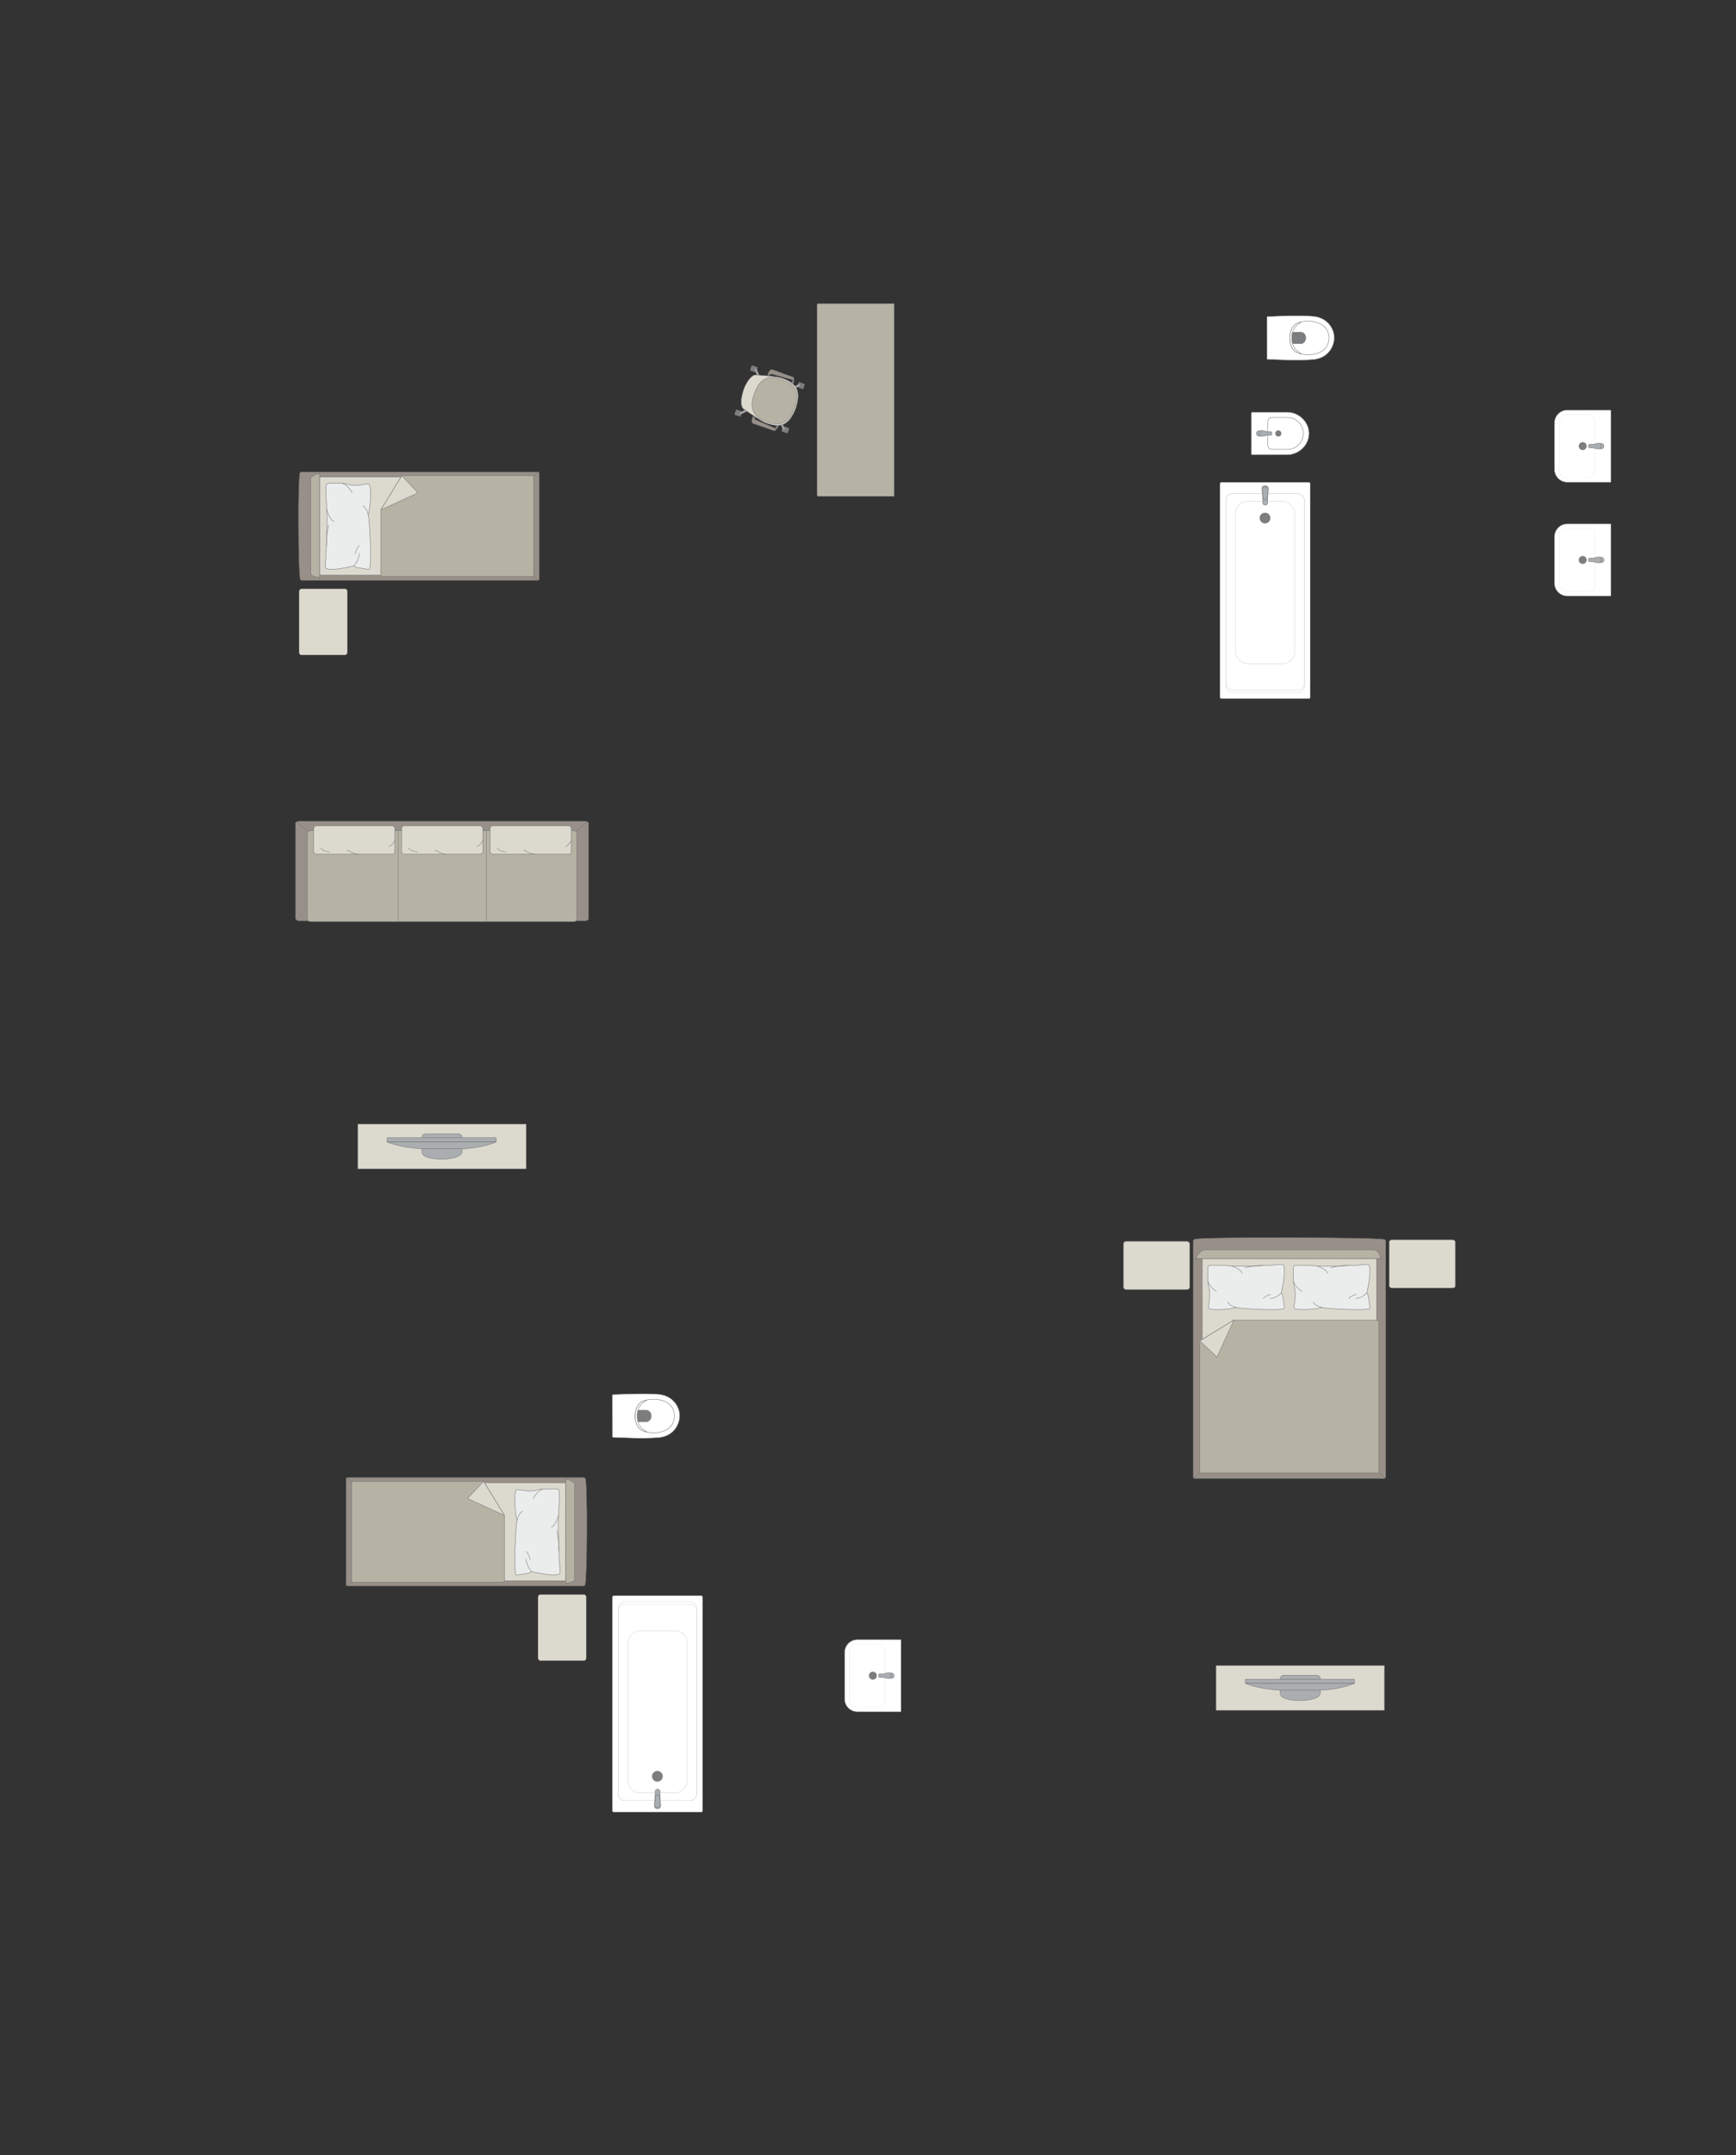 <?xml version="1.0" encoding="UTF-8"?>
<!DOCTYPE svg PUBLIC "-//W3C//DTD SVG 1.1//EN" "http://www.w3.org/Graphics/SVG/1.1/DTD/svg11.dtd">
<!-- Creator: CorelDRAW -->
<svg xmlns="http://www.w3.org/2000/svg" xml:space="preserve" width="144.208mm" height="178.934mm" version="1.1" style="shape-rendering:geometricPrecision; text-rendering:geometricPrecision; image-rendering:optimizeQuality; fill-rule:evenodd; clip-rule:evenodd"
viewBox="0 0 17903.48 22214.74"
 xmlns:xlink="http://www.w3.org/1999/xlink"
 xmlns:xodm="http://www.corel.com/coreldraw/odm/2003">
 <rect x="0" y="0" width="17903.48" height="22214.74" fill="#333333" stroke="none"/>
 <defs>
  <style type="text/css">
   <![CDATA[
    .str0 {stroke:#727271;stroke-width:4.37;stroke-miterlimit:22.926}
    .str1 {stroke:#727271;stroke-width:4.37;stroke-linejoin:round;stroke-miterlimit:22.926}
    .str3 {stroke:#727271;stroke-width:4.37;stroke-linecap:round;stroke-miterlimit:22.926}
    .str2 {stroke:#727271;stroke-width:4.37;stroke-linecap:round;stroke-linejoin:round;stroke-miterlimit:22.926}
    .fil1 {fill:none}
    .fil4 {fill:#EBECEC}
    .fil2 {fill:#DCD9CF}
    .fil3 {fill:#B6B3A5}
    .fil7 {fill:#AAAEB1}
    .fil0 {fill:#989088}
    .fil6 {fill:#7C7D7E}
    .fil5 {fill:white}
   ]]>
  </style>
 </defs>
 <g id="мебель">
  <g id="_1322597948944">
   <g>
    <path class="fil0 str0" d="M6033.66 16338.86c21.47,-47.8 27.3,-1050.77 2.38,-1097.73 0,-5.33 -12.59,-9.67 -21.95,-9.67l-2427.67 0c-9.37,0 -17.06,4.35 -17.06,9.67l0 1098.01c0,5.33 7.68,9.67 17.06,9.67l2248.55 0 179.11 0c9.37,0 19.57,-4.64 19.57,-9.96z"/>
    <line class="fil1 str0" x1="5835.19" y1="16348.82" x2="5835.19" y2= "15231.46" />
    <polygon class="fil2 str0" points="5835.19,15284.06 3647.42,15284.06 3647.42,16295.51 5835.19,16295.51 "/>
    <line class="fil1 str0" x1="3574.93" y1="16346.27" x2="3647.42" y2= "16295.51" />
    <line class="fil1 str0" x1="3647.42" y1="15284.06" x2="3575.76" y2= "15233.61" />
    <path class="fil3 str0" d="M5835.19 16317.74c41.73,-0.26 89.53,-14.5 91.34,-39.6l0 -977.43c-0.7,-28.9 -91.34,-60.45 -91.34,-46.47l0 1063.5z"/>
    <path class="fil3 str0" d="M4987.34 15270.23l-1359.85 0 0 1038.97 1557.35 0c14.09,-0.48 17.63,-9.01 17.63,-17.12 0,-336.7 0,-333.52 0,-670.21 -39.36,-64.33 -184.7,-301.9 -215.13,-351.63z"/>
    <polygon class="fil2 str1" points="4987.33,15270.25 4821.13,15447.51 5202.46,15621.87 "/>
   </g>
   <g>
    <path class="fil4 str2" d="M5774.36 16214.49c5.38,-11.04 -3.25,-81.18 -6.49,-121.89 0,0 -12.49,-339.27 -10.95,-372.5 -3.15,-42.07 21.81,-332.04 5.92,-362.51 -5.38,-16.43 -100.35,-8.31 -100.35,-8.31 0,0 -75.93,-5.64 -119.78,9.89 -43.86,15.53 -123.6,8.57 -123.6,8.57 0,0 -84.6,-16.24 -88.2,-12.2 -15.63,2.22 -18.56,45.12 -18.56,45.12 0,0 -11,155.15 20.3,276.6 -12.95,20.88 -40.73,569.79 -6.13,559.47l124.91 -19.91 30.79 -16.69c0,0 274.42,69.19 292.15,14.36z"/>
    <path class="fil1 str2" d="M5684.03 15742.22c46.04,-7.83 75.53,-121.33 75.53,-121.33"/>
    <path class="fil1 str2" d="M5497.93 15447.09c51.47,-88.72 99.53,-95.16 99.53,-95.16"/>
    <path class="fil1 str2" d="M5388.03 15579.46c-41.8,20.09 -55.38,97.79 -55.38,97.79"/>
    <path class="fil1 str2" d="M5482.21 16200.12c-56.56,-63.5 -57.75,-129.4 -57.75,-129.4"/>
    <path class="fil1 str2" d="M5466.52 16077.57c-14.23,-68.23 -42.07,-86.28 -42.07,-86.28"/>
    <path class="fil1 str2" d="M5764.05 15985.12c0.38,-121.06 -22.55,-205.44 -22.55,-205.44"/>
   </g>
  </g>
  <rect class="fil2 str0" transform="matrix(-1.29034E-14 -0.487 -0.405 1.07249E-14 6045.7 17119.1)" width="1401.52" height="1226.34" rx="54.48" ry="54.48"/>
  <g id="_1322597954800">
   <rect class="fil5 str0" transform="matrix(-7.74672E-15 0.292 -0.292 -7.73307E-15 7246.4 16449.1)" width="7640.05" height="3188.97" rx="48.2" ry="48.2"/>
   <rect class="fil5 str1" transform="matrix(-7.62044E-15 0.288 -0.285 -7.54265E-15 7184.17 16511.3)" width="7116.32" height="2831.75" rx="218.96" ry="218.96"/>
   <rect class="fil5 str0" transform="matrix(-7.51602E-15 0.284 -0.285 -7.54265E-15 7184.17 16539.4)" width="7116.32" height="2831.75" rx="218.96" ry="218.96"/>
   <rect class="fil5 str0" transform="matrix(-7.8712E-15 0.297 -0.287 -7.60845E-15 7087.02 16811.5)" width="5626.21" height="2133.59" rx="423.37" ry="423.37"/>
   <circle class="fil6 str0" transform="matrix(-7.7549E-15 0.293 -0.293 -7.75281E-15 6779.59 18310.9)" r="186.9"/>
   <g>
    <path class="fil7 str0" d="M6811.96 18621.48l-5.74 -156.07c-0.57,-15.32 -13.77,-21.12 -25.29,-21.12l0 0c-10.86,0 -23.3,8.91 -23.77,19.28l-7.25 157.91c-0.6,13.2 13.97,24.01 31.03,24.01l0 0c17.07,0 31.51,-10.81 31.03,-24.01z"/>
    <path class="fil7 str0" d="M6811.45 18607.73l-9.44 -86.81c-1.08,-9.93 -4.63,-21.06 -21.08,-21.06l0 0c-16,0 -20.05,12.95 -20.93,21.06l-9.39 85.18c-1.27,11.55 11.98,25.12 30.32,25.12l0 0c18.41,0 31.71,-12.59 30.52,-23.49z"/>
   </g>
  </g>
  <g id="_1322597954656">
   <path class="fil5 str0" d="M8709.89 17034.28l0 479.41c0,72.81 59.56,132.37 132.37,132.37l446.89 0c2.35,0 4.25,-1.9 4.25,-4.25l0 -736.41c0,-2.35 -1.9,-4.25 -4.25,-4.25l-446.14 0c-73.22,0 -133.13,59.9 -133.13,133.13z"/>
   <rect class="fil5 str0" transform="matrix(-2.66633E-15 -0.101 -0.162 4.2773E-15 9125.16 17599.8)" width="6464.64" height="2249.77" rx="576.32" ry="576.32"/>
   <circle class="fil6 str0" transform="matrix(-4.43952E-15 -0.168 -0.167 4.4176E-15 9001.64 17273.6)" r="241.29"/>
   <g>
    <ellipse class="fil7 str0" cx="9192.07" cy="17273.54" rx="28.71" ry="28.66"/>
    <path class="fil7 str0" d="M9105.48 17292.28l-32.08 0c-6.43,0 -11.68,-6.9 -11.68,-15.35l0 -6.65c0,-8.44 5.25,-15.35 11.68,-15.35l32.22 0c20.63,0 86.25,-34.69 86.25,15.35l0 6.65c0,47.26 -65.61,15.35 -86.38,15.35z"/>
   </g>
  </g>
  <g id="_1322597957392">
   <path class="fil5 str0" d="M6315.64 14814.29l-0.76 -433.1c0,-3.74 2.71,-5.97 5.93,-6.1 156.33,-5.65 308.34,-12.81 451,-4.05 166.31,5.93 233.63,127.71 237.66,209.86 7.65,83.31 -50.65,234.98 -237.66,240.6 -148.97,10.37 -300.67,1.43 -451,-4.03 -2.01,-0.19 -5.14,-0.31 -5.18,-3.19z"/>
   <path class="fil5 str0" d="M6619.42 14743.54c-91.9,-49.65 -91.9,-241.58 0,-294.5 92.21,-46.69 326.96,-41.64 336.44,141.36 0,197.44 -246.33,202.89 -336.44,153.14z"/>
   <path class="fil6 str0" d="M6571.37 14596.29l0 -48.31c0.02,-6.78 5.6,-10.6 10.93,-10.63 28.52,-0.15 57.03,-0.3 85.55,-0.45 65.41,9.26 61.72,112.82 -0.53,118.81 -28.33,-0.16 -56.67,-0.34 -85.01,-0.5 -5.16,0.19 -10.76,-2.53 -10.91,-7.34l-0.02 -51.6z"/>
   <path class="fil5 str0" d="M6653.23 14746.59l16.16 15.21c-63.59,-12.82 -115.7,-52.69 -118.9,-165.24 5.7,-103 43.4,-149.45 117.47,-164.31l-16.75 15.11c-53.02,24.95 -80.8,87.8 -79.85,148.93 -1.03,57.83 24.15,123.39 81.86,150.31z"/>
  </g>
  <rect class="fil2 str0" x="11586.37" y="12796.48" width="682.83" height="496.6" rx="26.54" ry="22.06"/>
  <rect class="fil2 str0" x="14326.69" y="12780.93" width="682.83" height="496.6" rx="26.54" ry="22.06"/>
  <g id="_1322597961856">
   <g>
    <path class="fil0 str0" d="M14273.35 12776.54c-84.97,-21.47 -1868.03,-27.3 -1951.51,-2.38 -9.46,0 -17.19,12.59 -17.19,21.95l0 2427.67c0,9.37 7.73,17.06 17.19,17.06l1952.02 0c9.46,0 17.19,-7.68 17.19,-17.06l0 -2248.55 0 -179.11c0,-9.37 -8.24,-19.57 -17.7,-19.57z"/>
    <line class="fil1 str0" x1="14291.06" y1="12975.01" x2="12304.65" y2= "12975.01" />
    <polygon class="fil2 str0" points="12398.17,12975.01 12398.17,15162.78 14196.28,15162.78 14196.28,12975.01 "/>
    <line class="fil1 str0" x1="14286.54" y1="15235.27" x2="14196.28" y2= "15162.78" />
    <line class="fil1 str0" x1="12398.17" y1="15162.78" x2="12308.46" y2= "15234.44" />
    <path class="fil3 str0" d="M14235.81 12975.01c-0.46,-41.73 -25.77,-89.53 -70.39,-91.34l-1737.66 0c-51.37,0.7 -107.45,91.34 -82.61,91.34l1890.67 0z"/>
    <path class="fil3 str0" d="M12373.58 13822.85l0 1359.86 1847.05 0 0 -1546.33c0.07,-14.1 -10.84,-28.21 -24.35,-28.65 -598.58,0 -872.49,0 -1471.07,0 -55.11,33.72 -335.79,205.43 -351.63,215.13z"/>
    <polygon class="fil2 str1" points="12373.59,13822.86 12550.85,13989.06 12725.21,13607.73 "/>
   </g>
   <g>
    <path class="fil4 str2" d="M13227.4 13035.84c-9.82,-5.38 -72.17,3.25 -108.36,6.49 0,0 -301.56,12.49 -331.11,10.95 -37.41,3.15 -295.14,-21.81 -322.23,-5.92 -14.59,5.38 -7.39,100.35 -7.39,100.35 0,0 -5,75.93 8.8,119.78 13.82,43.86 7.61,123.6 7.61,123.6 0,0 -14.44,84.6 -10.84,88.2 1.97,15.63 40.1,18.56 40.1,18.56 0,0 137.91,11 245.86,-20.3 18.57,12.95 506.5,40.73 497.31,6.13l-17.69 -124.91 -14.84 -30.79c0,0 61.5,-274.42 12.78,-292.15z"/>
    <path class="fil1 str2" d="M12807.59 13126.18c-6.96,-46.04 -107.85,-75.53 -107.85,-75.53"/>
    <path class="fil1 str2" d="M12545.25 13312.28c-78.85,-51.47 -84.58,-99.53 -84.58,-99.53"/>
    <path class="fil1 str2" d="M12662.92 13422.18c17.85,41.8 86.92,55.38 86.92,55.38"/>
    <path class="fil1 str2" d="M13214.62 13328c-56.45,56.56 -115.03,57.75 -115.03,57.75"/>
    <path class="fil1 str2" d="M13105.69 13343.69c-60.66,14.23 -76.7,42.07 -76.7,42.07"/>
    <path class="fil1 str2" d="M13023.5 13046.15c-107.61,-0.38 -182.63,22.55 -182.63,22.55"/>
   </g>
   <g>
    <path class="fil4 str2" d="M14109.39 13035.84c-9.82,-5.38 -72.17,3.25 -108.36,6.49 0,0 -301.56,12.49 -331.11,10.95 -37.41,3.15 -295.14,-21.81 -322.23,-5.92 -14.59,5.38 -7.39,100.35 -7.39,100.35 0,0 -5,75.93 8.8,119.78 13.82,43.86 7.61,123.6 7.61,123.6 0,0 -14.44,84.6 -10.84,88.2 1.97,15.63 40.1,18.56 40.1,18.56 0,0 137.91,11 245.86,-20.3 18.57,12.95 506.5,40.73 497.31,6.13l-17.69 -124.91 -14.84 -30.79c0,0 61.5,-274.42 12.78,-292.15z"/>
    <path class="fil1 str2" d="M13689.58 13126.18c-6.96,-46.04 -107.85,-75.53 -107.85,-75.53"/>
    <path class="fil1 str2" d="M13427.24 13312.28c-78.85,-51.47 -84.58,-99.53 -84.58,-99.53"/>
    <path class="fil1 str2" d="M13544.91 13422.18c17.85,41.8 86.92,55.38 86.92,55.38"/>
    <path class="fil1 str2" d="M14096.61 13328c-56.45,56.56 -115.03,57.75 -115.03,57.75"/>
    <path class="fil1 str2" d="M13987.68 13343.69c-60.66,14.23 -76.7,42.07 -76.7,42.07"/>
    <path class="fil1 str2" d="M13905.5 13046.15c-107.61,-0.38 -182.63,22.55 -182.63,22.55"/>
   </g>
  </g>
  <g id="_1322597964832">
   <rect class="fil2 str0" x="12540.32" y="17168.34" width="1738.11" height="463.08"/>
   <g>
    <path class="fil7 str0" d="M13409.96 17530.56l0 0c-83.99,0 -206.35,-17.94 -206.35,-71.42l0 -154.8c0,-19.32 15.82,-35.13 35.13,-35.13l341.28 0c19.32,0 35.13,15.8 35.13,35.13l0 152.88c0,48.6 -123.01,73.35 -205.2,73.35z"/>
    <rect class="fil7 str0" x="12844.39" y="17310.12" width="1123.43" height="42.46"/>
    <path class="fil7 str0" d="M13612.45 17423.23l-410 0c0,0 -224.29,-11.21 -358.06,-70.65l1123.43 0c0,0 -129.53,62.16 -355.37,70.65z"/>
   </g>
  </g>
  <g id="_1322597969392">
   <g>
    <path class="fil0 str0" d="M3097.11 5972.39c-21.47,-47.8 -27.3,-1050.77 -2.38,-1097.73 0,-5.33 12.59,-9.67 21.95,-9.67l2427.67 0c9.37,0 17.06,4.35 17.06,9.67l0 1098.01c0,5.33 -7.68,9.67 -17.06,9.67l-2248.55 0 -179.11 0c-9.37,0 -19.57,-4.64 -19.57,-9.96z"/>
    <line class="fil1 str0" x1="3295.58" y1="5982.35" x2="3295.58" y2= "4864.99" />
    <polygon class="fil2 str0" points="3295.58,4917.6 5483.35,4917.6 5483.35,5929.04 3295.58,5929.04 "/>
    <line class="fil1 str0" x1="5555.84" y1="5979.8" x2="5483.35" y2= "5929.04" />
    <line class="fil1 str0" x1="5483.35" y1="4917.6" x2="5555.01" y2= "4867.14" />
    <path class="fil3 str0" d="M3295.58 5951.27c-41.73,-0.26 -89.53,-14.5 -91.34,-39.6l0 -977.43c0.7,-28.9 91.34,-60.45 91.34,-46.47l0 1063.5z"/>
    <path class="fil3 str0" d="M4143.43 4903.76l1359.85 0 0 1038.97 -1557.35 0c-14.09,-0.48 -17.63,-9.01 -17.63,-17.12 0,-336.7 0,-333.52 0,-670.21 39.36,-64.33 184.7,-301.9 215.13,-351.63z"/>
    <polygon class="fil2 str1" points="4143.44,4903.78 4309.64,5081.04 3928.31,5255.4 "/>
   </g>
   <g>
    <path class="fil4 str2" d="M3356.41 5848.02c-5.38,-11.04 3.25,-81.18 6.49,-121.89 0,0 12.49,-339.27 10.95,-372.5 3.15,-42.07 -21.81,-332.04 -5.92,-362.51 5.38,-16.43 100.35,-8.31 100.35,-8.31 0,0 75.93,-5.64 119.78,9.89 43.86,15.53 123.6,8.57 123.6,8.57 0,0 84.6,-16.24 88.2,-12.2 15.63,2.22 18.56,45.12 18.56,45.12 0,0 11,155.15 -20.3,276.6 12.95,20.88 40.73,569.79 6.13,559.47l-124.91 -19.91 -30.79 -16.69c0,0 -274.42,69.19 -292.15,14.36z"/>
    <path class="fil1 str2" d="M3446.75 5375.75c-46.04,-7.83 -75.53,-121.33 -75.53,-121.33"/>
    <path class="fil1 str2" d="M3632.85 5080.62c-51.47,-88.72 -99.53,-95.16 -99.53,-95.16"/>
    <path class="fil1 str2" d="M3742.75 5212.99c41.8,20.09 55.38,97.79 55.38,97.79"/>
    <path class="fil1 str2" d="M3648.56 5833.65c56.56,-63.5 57.75,-129.4 57.75,-129.4"/>
    <path class="fil1 str2" d="M3664.26 5711.1c14.23,-68.23 42.07,-86.28 42.07,-86.28"/>
    <path class="fil1 str2" d="M3366.72 5618.65c-0.38,-121.06 22.55,-205.44 22.55,-205.44"/>
   </g>
  </g>
  <rect class="fil2 str0" transform="matrix(1.29034E-14 -0.487 0.405 1.07249E-14 3085.07 6752.59)" width="1401.52" height="1226.34" rx="54.48" ry="54.48"/>
  <path class="fil3 str0" d="M8439.95 5116.24l782.07 0 0 -1986.41 -782.07 0c-6.87,0 -12.46,5.6 -12.46,12.46l0 1961.48c0,6.87 5.6,12.46 12.46,12.46z"/>
  <g id="_1322597941552">
   <rect class="fil6 str1" transform="matrix(-0.02 0.057 0.057 0.02 8239.46 3937.19)" width="941.65" height="1078.52" rx="46.58" ry="46.58"/>
   <rect class="fil6 str1" transform="matrix(-0.02 0.057 0.057 0.02 8078.33 4392.99)" width="941.65" height="1078.52" rx="46.58" ry="46.58"/>
   <rect class="fil6 str1" transform="matrix(-0.02 0.057 0.057 0.02 7753.77 3765.5)" width="941.65" height="1078.52" rx="46.58" ry="46.58"/>
   <rect class="fil6 str1" transform="matrix(-0.02 0.057 0.057 0.02 7592.65 4221.3)" width="941.65" height="1078.52" rx="46.58" ry="46.58"/>
   <rect class="fil6 str1" transform="matrix(-0.017 0.048 0.049 0.017 8233.51 3954.01)" width="421.55" height="1259.19"/>
   <rect class="fil6 str1" transform="matrix(-0.017 0.048 0.049 0.017 8072.39 4409.8)" width="421.55" height="1259.19"/>
   <rect class="fil6 str1" transform="matrix(-0.017 0.048 0.049 0.017 7586.7 4238.11)" width="421.55" height="1259.19"/>
   <rect class="fil6 str1" transform="matrix(-0.017 0.048 0.049 0.017 7747.83 3782.32)" width="421.55" height="1259.19"/>
   <path class="fil7 str0" d="M7787.45 3799.56l0 0c-4.99,2.37 -6.7,9.16 -3.92,15.11l34.95 74.53c2.79,5.96 9.77,8.58 14.76,6.2l0 0c4.98,-2.38 7.31,-9.45 4.43,-15.36l-35.99 -74.03c-2.88,-5.91 -9.24,-8.83 -14.23,-6.44z"/>
   <path class="fil7 str0" d="M7621.97 4267.68l0 0c-2.38,-4.99 0.55,-11.35 6.44,-14.22l74.03 -36.02c5.91,-2.88 12.99,-0.53 15.37,4.46l0 0c2.38,4.98 -0.25,11.94 -6.21,14.74l-74.53 34.96c-5.95,2.79 -12.73,1.07 -15.11,-3.92z"/>
   <path class="fil7 str0" d="M8089.31 4432.89l0 0c4.99,-2.38 6.72,-9.16 3.92,-15.12l-34.95 -74.53c-2.78,-5.95 -9.76,-8.58 -14.75,-6.2l0 0c-4.99,2.38 -7.31,9.45 -4.44,15.36l36 74.03c2.87,5.91 9.22,8.84 14.22,6.46z"/>
   <path class="fil7 str0" d="M8254.93 3964.37l0 0c2.38,4.99 -0.53,11.35 -6.44,14.22l-74.02 36.02c-5.91,2.88 -12.99,0.53 -15.37,-4.46l0 0c-2.38,-4.99 0.25,-11.94 6.2,-14.74l74.53 -34.96c5.95,-2.79 12.74,-1.07 15.11,3.92z"/>
   <path class="fil2 str0" d="M7667.78 4018.15l0 0c-42.76,132.9 -18.05,186.25 0.84,197.8 60.37,41.42 172.33,120.3 225.02,142.2 157.92,58.65 243.41,28.48 313.02,-149.5l0 0c39.26,-130.98 53.86,-248.52 -149.51,-313.02 -45.84,-15.38 -178.17,-26.13 -268.82,-30.26 -35.53,-1.37 -94.74,74.79 -120.55,152.78z"/>
   <path class="fil3 str0" d="M7778.41 4061.34l0 0c-33.66,95.22 -56.94,221.03 130.92,287.43l0 0c135.91,48.05 225.31,20.42 283.65,-144.59l0 0c50.91,-144.04 26.93,-235.76 -129.63,-291.11l0 0c-131.53,-46.49 -223.41,-25.81 -284.94,148.26z"/>
   <path class="fil0 str0" d="M7939.32 3867.65l-21.28 -7.52c0,0 19.69,-59.93 46.92,-50.31 27.23,9.62 216.01,78.82 216.01,78.82 11.57,4.38 4.16,29.21 -9.06,25.66l-216.97 -59.98c-3.53,-1.03 -12.3,1.46 -15.62,13.32z"/>
   <path class="fil6 str1" d="M8171.91 3914.31c0,0 0.61,15.53 -8.21,32.59l13.76 11.35c0,0 17.1,-29.78 8.18,-53.51l-13.73 9.57z"/>
   <path class="fil7 str0" d="M8168.08 3936.53c0,0 10.04,7.61 16.83,3.77 -1.9,6.43 -4.54,12.42 -7.44,17.9l-13.78 -11.31 4.38 -10.37z"/>
   <polygon class="fil6 str1" points="7932.09,3875.52 7935.36,3866.25 7920.63,3861.04 7916.01,3874.12 "/>
   <path class="fil0 str0" d="M7784.71 4305.21l-21.28 -7.51c0,0 -22.36,58.98 4.87,68.61 27.23,9.62 217.57,74.45 217.57,74.45 11.74,3.85 21.59,-20.11 9.08,-25.66l-206.46 -89.7c-3.39,-1.42 -8.65,-8.88 -3.77,-20.19z"/>
   <path class="fil6 str1" d="M7994.94 4415.1c0,0 10.07,-11.12 13.93,-29.93l17.87 -0.01c0,0 -5.29,33.17 -27.13,46.02l-4.67 -16.08z"/>
   <path class="fil7 str0" d="M8005.93 4395.41c0,0 12.6,0.4 15.47,7.65 2.57,-6.21 4.13,-11.77 5.33,-17.85l-17.85 -0.04 -2.94 10.24z"/>
   <polygon class="fil6 str1" points="7784.02,4294.55 7780.75,4303.82 7766.01,4298.6 7770.64,4285.52 "/>
  </g>
  <g id="_1322594403328">
   <rect class="fil0 str0" x="3048.81" y="8465.21" width="3021.07" height="1026.47" rx="37.78" ry="21.57"/>
   <rect class="fil3 str0" x="3170.49" y="8562.88" width="2777.74" height="938.74" rx="38.28" ry="21.09"/>
   <line class="fil1 str0" x1="5016.43" y1="8562.88" x2="5016.43" y2= "9501.62" />
   <line class="fil1 str0" x1="6061.64" y1="8470.17" x2="5941.34" y2= "8568.18" />
   <line class="fil1 str0" x1="3057.21" y1="8470.18" x2="3177.31" y2= "8568.23" />
   <g>
    <rect class="fil2 str3" x="5054.64" y="8513.37" width="837.65" height="292.91" rx="29.02" ry="27.07"/>
    <path class="fil1 str3" d="M5399.66 8759.75c0,0 43.4,36.8 117.96,46.53"/>
    <path class="fil1 str3" d="M5892.29 8665.53c0,0 -25.86,45.55 -59.92,62.58"/>
    <path class="fil1 str3" d="M5218.87 8781.44c0,0 -64.94,-0.72 -92.64,-41.09"/>
   </g>
   <g>
    <rect class="fil2 str3" x="4141.41" y="8513.37" width="837.65" height="292.91" rx="29.02" ry="27.07"/>
    <path class="fil1 str3" d="M4486.42 8759.75c0,0 43.42,36.8 117.97,46.53"/>
    <path class="fil1 str3" d="M4979.06 8665.53c0,0 -25.86,45.55 -59.92,62.58"/>
    <path class="fil1 str3" d="M4305.64 8781.44c0,0 -64.94,-0.72 -92.64,-41.09"/>
   </g>
   <g>
    <rect class="fil2 str3" x="3235.36" y="8513.37" width="837.65" height="292.91" rx="29.02" ry="27.07"/>
    <path class="fil1 str3" d="M3580.37 8759.75c0,0 43.42,36.8 117.97,46.53"/>
    <path class="fil1 str3" d="M4073.01 8665.53c0,0 -25.86,45.55 -59.92,62.58"/>
    <path class="fil1 str3" d="M3399.59 8781.44c0,0 -64.94,-0.72 -92.64,-41.09"/>
   </g>
   <line class="fil1 str0" x1="4106.41" y1="8562.88" x2="4106.41" y2= "9501.62" />
  </g>
  <g id="_1322597881648">
   <rect class="fil5 str0" transform="matrix(-7.74672E-15 -0.292 -0.292 7.73307E-15 13512.9 7202.21)" width="7640.05" height="3188.97" rx="48.2" ry="48.2"/>
   <rect class="fil5 str1" transform="matrix(-7.62044E-15 -0.288 -0.285 7.54265E-15 13450.7 7139.96)" width="7116.32" height="2831.75" rx="218.96" ry="218.96"/>
   <rect class="fil5 str0" transform="matrix(-7.51602E-15 -0.284 -0.285 7.54265E-15 13450.7 7111.9)" width="7116.32" height="2831.75" rx="218.96" ry="218.96"/>
   <rect class="fil5 str0" transform="matrix(-7.8712E-15 -0.297 -0.287 7.60845E-15 13353.5 6839.82)" width="5626.21" height="2133.59" rx="423.37" ry="423.37"/>
   <circle class="fil6 str0" transform="matrix(-7.7549E-15 -0.293 -0.293 7.75281E-15 13046.1 5340.34)" r="186.9"/>
   <g>
    <path class="fil7 str0" d="M13078.47 5029.8l-5.74 156.07c-0.57,15.32 -13.77,21.12 -25.29,21.12l0 0c-10.86,0 -23.3,-8.91 -23.77,-19.28l-7.25 -157.91c-0.6,-13.2 13.97,-24.01 31.03,-24.01l0 0c17.07,0 31.51,10.81 31.03,24.01z"/>
    <path class="fil7 str0" d="M13077.96 5043.56l-9.44 86.81c-1.08,9.93 -4.63,21.06 -21.08,21.06l0 0c-16,0 -20.05,-12.95 -20.93,-21.06l-9.39 -85.18c-1.27,-11.55 11.98,-25.12 30.32,-25.12l0 0c18.41,0 31.71,12.59 30.52,23.49z"/>
   </g>
  </g>
  <g id="_1322597884624">
   <path class="fil5 str0" d="M12904.44 4679.95l0 -420.4c0,-6.27 5.14,-11.41 11.42,-11.41l357.76 0c121.23,0 226.74,99.16 226.74,220.37l0 0c0,121.21 -105.49,220.37 -226.74,220.37l-360.26 0c-4.9,0 -8.93,-4.02 -8.93,-8.93z"/>
   <path class="fil5 str0" d="M13075.24 4591.44l0 -246.39c0,-22.68 18.54,-41.23 41.22,-41.23l161.17 0c90.43,0 164.41,73.98 164.41,164.41l0 0.02c0,90.43 -73.98,164.41 -164.41,164.41l-161.17 0c-22.68,0 -41.22,-18.55 -41.22,-41.23z"/>
   <circle class="fil6 str0" transform="matrix(2.52613E-15 -0.095 0.095 2.52707E-15 13183.2 4467.98)" r="328.48"/>
   <g>
    <ellipse class="fil7 str0" cx="12986.55" cy="4468.27" rx="28.71" ry="28.66"/>
    <path class="fil7 str0" d="M13073.14 4487l32.08 0c6.43,0 11.68,-6.9 11.68,-15.35l0 -6.65c0,-8.44 -5.25,-15.35 -11.68,-15.35l-32.22 0c-20.63,0 -86.25,-34.69 -86.25,15.35l0 6.65c0,47.26 65.61,15.35 86.38,15.35z"/>
   </g>
  </g>
  <g id="_1322597889664">
   <path class="fil5 str0" d="M13066.22 3701.43l-0.76 -433.1c0,-3.74 2.71,-5.97 5.93,-6.1 156.33,-5.65 308.34,-12.81 451,-4.05 166.31,5.93 233.63,127.71 237.66,209.86 7.65,83.31 -50.65,234.98 -237.66,240.6 -148.97,10.37 -300.67,1.43 -451,-4.03 -2.01,-0.19 -5.14,-0.31 -5.18,-3.19z"/>
   <path class="fil5 str0" d="M13370 3630.67c-91.9,-49.65 -91.9,-241.58 0,-294.5 92.21,-46.69 326.96,-41.64 336.44,141.36 0,197.44 -246.33,202.89 -336.44,153.14z"/>
   <path class="fil6 str0" d="M13321.95 3483.43l0 -48.31c0.02,-6.78 5.6,-10.6 10.93,-10.63 28.52,-0.15 57.03,-0.3 85.55,-0.45 65.41,9.26 61.72,112.82 -0.53,118.81 -28.33,-0.16 -56.67,-0.34 -85.01,-0.5 -5.16,0.19 -10.76,-2.53 -10.91,-7.34l-0.02 -51.6z"/>
   <path class="fil5 str0" d="M13403.81 3633.73l16.16 15.21c-63.59,-12.82 -115.7,-52.69 -118.9,-165.24 5.7,-103 43.4,-149.45 117.47,-164.31l-16.75 15.11c-53.02,24.95 -80.8,87.8 -79.85,148.93 -1.03,57.83 24.15,123.39 81.86,150.31z"/>
  </g>
  <g id="_1322597892688">
   <path class="fil5 str0" d="M16030.82 4359.59l0 479.41c0,72.81 59.56,132.37 132.37,132.37l446.89 0c2.35,0 4.25,-1.9 4.25,-4.25l0 -736.41c0,-2.35 -1.9,-4.25 -4.25,-4.25l-446.14 0c-73.22,0 -133.13,59.9 -133.13,133.13z"/>
   <rect class="fil5 str0" transform="matrix(-2.66633E-15 -0.101 -0.162 4.2773E-15 16446.1 4925.12)" width="6464.64" height="2249.77" rx="576.32" ry="576.32"/>
   <circle class="fil6 str0" transform="matrix(-4.43952E-15 -0.168 -0.167 4.4176E-15 16322.6 4598.91)" r="241.29"/>
   <g>
    <ellipse class="fil7 str0" cx="16513" cy="4598.85" rx="28.71" ry="28.66"/>
    <path class="fil7 str0" d="M16426.41 4617.59l-32.08 0c-6.43,0 -11.68,-6.9 -11.68,-15.35l0 -6.65c0,-8.44 5.25,-15.35 11.68,-15.35l32.22 0c20.63,0 86.25,-34.69 86.25,15.35l0 6.65c0,47.26 -65.61,15.35 -86.38,15.35z"/>
   </g>
  </g>
  <g id="_1322597894272">
   <path class="fil5 str0" d="M16030.82 5532.82l0 479.41c0,72.81 59.56,132.37 132.37,132.37l446.89 0c2.35,0 4.25,-1.9 4.25,-4.25l0 -736.41c0,-2.35 -1.9,-4.25 -4.25,-4.25l-446.14 0c-73.22,0 -133.13,59.9 -133.13,133.13z"/>
   <rect class="fil5 str0" transform="matrix(-2.66633E-15 -0.101 -0.162 4.2773E-15 16446.1 6098.36)" width="6464.64" height="2249.77" rx="576.32" ry="576.32"/>
   <circle class="fil6 str0" transform="matrix(-4.43952E-15 -0.168 -0.167 4.4176E-15 16322.6 5772.15)" r="241.29"/>
   <g>
    <ellipse class="fil7 str0" cx="16513" cy="5772.09" rx="28.71" ry="28.66"/>
    <path class="fil7 str0" d="M16426.41 5790.82l-32.08 0c-6.43,0 -11.68,-6.9 -11.68,-15.35l0 -6.65c0,-8.44 5.25,-15.35 11.68,-15.35l32.22 0c20.63,0 86.25,-34.69 86.25,15.35l0 6.65c0,47.26 -65.61,15.35 -86.38,15.35z"/>
   </g>
  </g>
  <g id="_1322514111952">
   <rect class="fil2 str0" x="3689.22" y="11587.22" width="1738.11" height="463.08"/>
   <g>
    <path class="fil7 str0" d="M4558.86 11949.44l0 0c-83.99,0 -206.35,-17.94 -206.35,-71.42l0 -154.8c0,-19.32 15.82,-35.13 35.13,-35.13l341.28 0c19.32,0 35.13,15.8 35.13,35.13l0 152.88c0,48.6 -123.01,73.35 -205.2,73.35z"/>
    <rect class="fil7 str0" x="3993.29" y="11729" width="1123.43" height="42.46"/>
    <path class="fil7 str0" d="M4761.35 11842.11l-410 0c0,0 -224.29,-11.21 -358.06,-70.65l1123.43 0c0,0 -129.53,62.16 -355.37,70.65z"/>
   </g>
  </g>
 </g>
 <g id="контур">
  <polygon class="fil1" points="17903.48,22214.74 -0,22214.74 -0,0 17903.48,0 "/>
 </g>
</svg>
